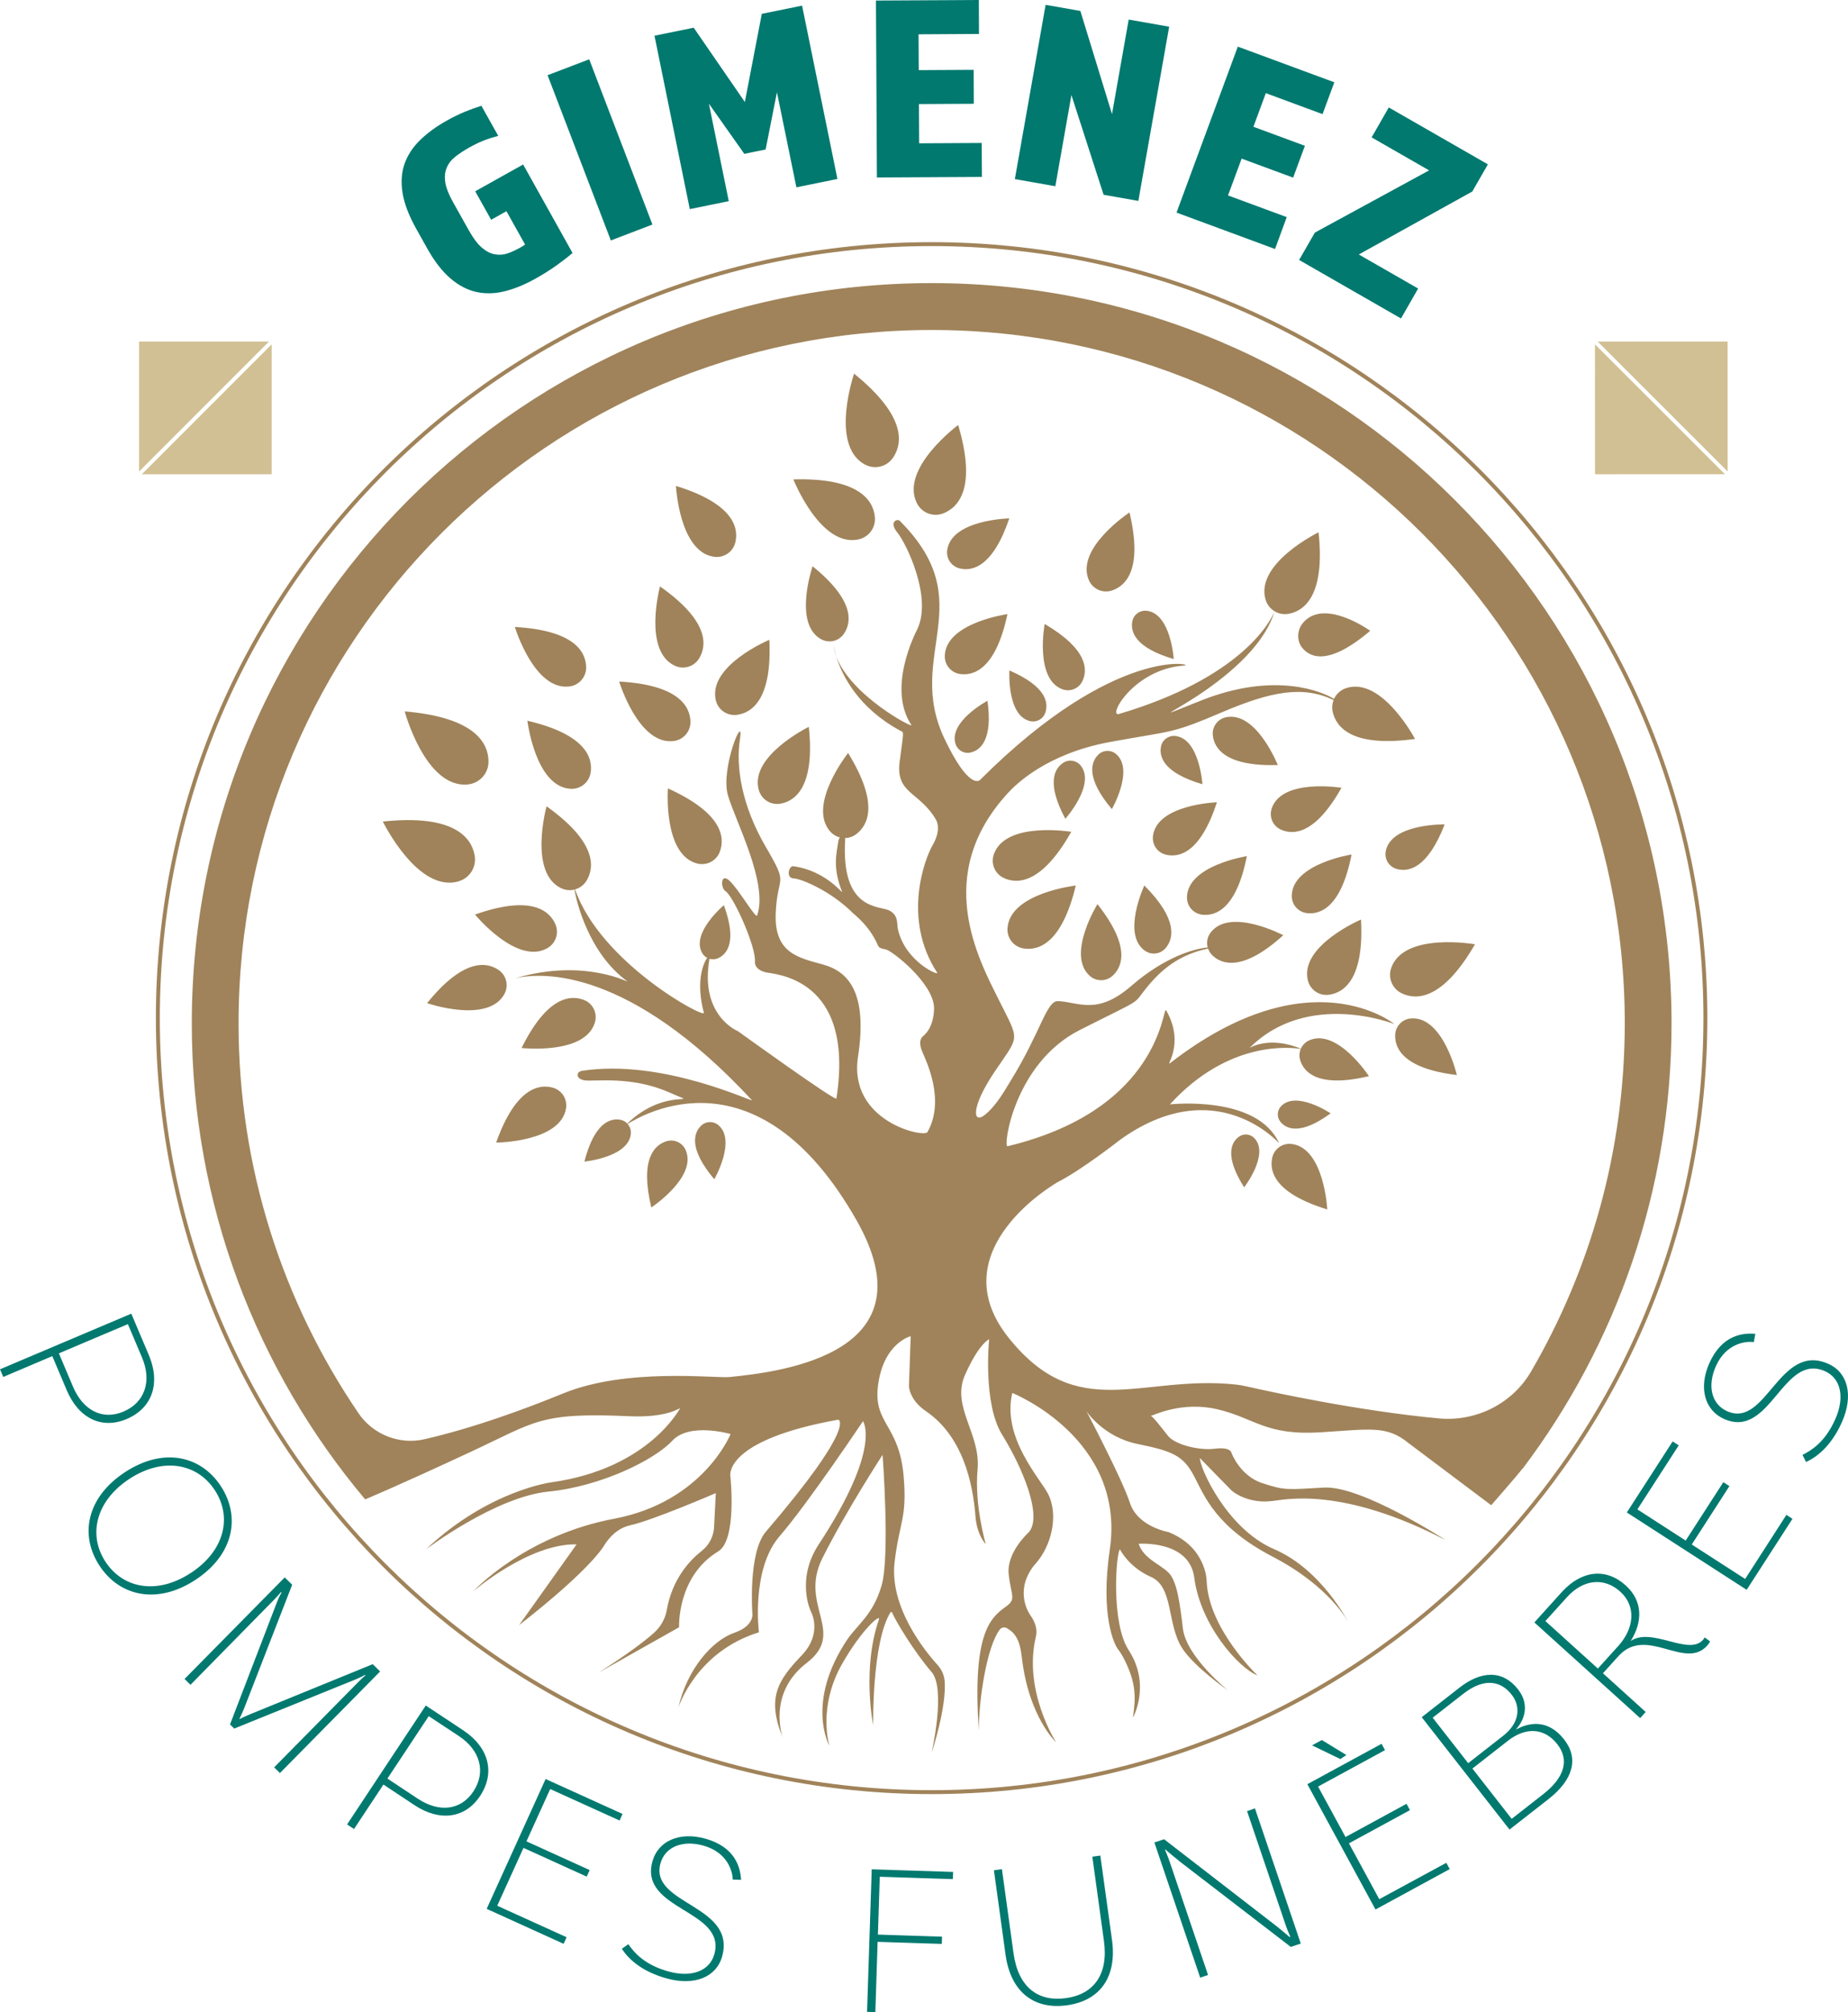 <svg xmlns="http://www.w3.org/2000/svg" xmlns:xlink="http://www.w3.org/1999/xlink" id="Calque_1" x="0px" y="0px" viewBox="0 0 3674.9 4000" style="enable-background:new 0 0 3674.9 4000;" xml:space="preserve"> <style type="text/css"> .st0{fill:#01796F;} .st1{fill:#D1C093;} .st2{fill:#A0835A;} </style> <g> <path class="st0" d="M1595,11.2l70.3,344.6l-81.6,16.6L1545,183.4l-22.5,113.8l-42.4,8.6l-70.4-99.7l39.5,193.8l-77.5,15.8 L1301.5,71l78-15.9l101.7,147.7l33.7-175.3L1595,11.2z M1827.8,284.9l-0.4-78l109.1-0.6l-0.3-67.5l-109.2,0.6l-0.4-71.2l120.2-0.7 L1946.5,0l-204.6,1.1l1.9,351.7l208.8-1.1l-0.4-67.5L1827.8,284.9z M1297.4,446.4l-125.7-328.5l-82.8,31.6L1214.7,478L1297.4,446.4 z M2614.7,462.4l-31.3,54.4L2786,633.1l34.1-59.5l-118-67.7l225.7-125.2l31-54l-197.1-113.1l-34.1,59.5l114.3,65.6L2614.7,462.4z M2558.8,431.6L2442,388.5l27.1-73.2l102.4,37.8l23.4-63.3l-102.4-37.8l24.7-66.8l112.8,41.7l23.4-63.3l-191.9-70.9l-121.9,329.9 l195.9,72.4L2558.8,431.6z M827.3,454.1l22.4,40c14.4,25.8,29.9,45.6,46.3,59.6c16.5,14,33.7,22.9,51.6,26.8 c17.9,3.9,36.6,3.4,56.2-1.5c19.6-4.9,39.8-13.2,60.7-24.9c16.3-9.1,30.6-18.1,42.9-27c12.3-8.9,22.7-16.9,31.2-24.1L1040.3,327 L945,380.3l31.7,56.6l30.4-17l37.1,66.3c-3.2,2.2-5.5,3.7-6.9,4.5l-4.4,2.4c-8,4.5-16,8.1-24.1,10.8c-8.1,2.7-16.5,3.3-25.1,1.6 c-8.6-1.6-17.1-6-25.5-13.2c-8.4-7.1-17-18.6-25.8-34.2l-31.2-55.7c-8.8-15.6-14-28.9-15.7-39.8c-1.7-10.9-0.8-20.6,2.8-29.1 c3.5-8.4,9.2-15.7,17-21.9c7.8-6.2,16.8-12.1,26.9-17.8c10.7-6,20.5-10.8,29.2-14.2c8.7-3.5,18.5-6.6,29.4-9.5l-33.5-59.8 c-11,3.4-22.3,7.5-33.9,12.3c-11.6,4.9-23.4,10.6-35.3,17.4c-20.9,11.7-38.5,24.6-52.9,38.7c-14.5,14.1-24.7,29.9-30.8,47.1 c-6,17.3-7.3,36.5-3.9,57.8C804,404.8,812.9,428.3,827.3,454.1z M2244.5,38.9l-33.2,187.9l-62.9-205l-69.1-12.2l-61.2,346.4 l80.5,14.2l32-181.2l64,198.2l69.1,12.2L2325,53.1L2244.5,38.9z M3389.8,3255l10.8,8.1c0,0-1.9,4.1-6,8.6 c-44.3,49-120.7-40.7-176.1,20.5l-30.9,34.2l85,76.9l-11,12.2l-210.4-190.2l54.5-60.3c39.1-43.1,87.7-49,127.3-13.1 c33.8,30.6,34,71.8,9.8,110.3c42-28.3,114.7,29.9,143.5-2C3389.1,3257.2,3389.8,3255,3389.8,3255z M3222,3164.1 c-32.2-29.1-73.8-24.6-106.1,11.2l-42.8,47.3l104.4,94.4l40.8-45.1C3249.4,3237.4,3254.5,3193.5,3222,3164.1z M3110.4,3458 c29.4,37.6,18.4,79.9-31.3,118.7l-77.3,60.4l-174.6-223.4l74.9-58.6c44.1-34.5,86.6-35.1,116.6,3.2c26.5,33.9,8.6,66-3.5,78.8 l0.5,0.7C3039.3,3424.8,3077.8,3416.2,3110.4,3458z M2919.6,3505.1l69.8-54.6c33.2-25.9,34.7-58.5,16.8-81.4 c-22.2-28.4-55.3-34-96.6-1.7l-60.6,47.3L2919.6,3505.1z M3096.9,3467.5c-25.4-32.5-62.5-35-98.4-6.8l-70.5,55.1l78.1,100 l63.3-49.5C3110.3,3534.1,3121.7,3499.3,3096.9,3467.5z M1724.2,3999.5l16.5,0.5l4.5-139.7l127.6,4.1l0.5-14.4l-127.5-4.1l3.7-115 l145.3,4.7l0.5-14.3l-161.8-5.2L1724.2,3999.5z M2665.4,3496.9l12-8l-48.8-29.8l-19.4,10.6L2665.4,3496.9z M3635.7,2711.2 c-97.7-43.3-123.2,128.8-201,94.3c-31.4-13.9-39.9-50.5-22.6-89.4c20.8-46.9,60.7-50,75.5-48.2l3-16.3c-23.8-2-66.1,1.2-91.6,58.7 c-21.3,48-9.5,93.2,29.4,110.5c92.5,41,116.6-132.3,200.8-94.9c31,13.8,40,51.1,20.5,95.2c-20.6,46.4-48,62.3-65.3,71.2l7.1,14.1 c19.1-8.7,49.2-29.5,71.4-79.5C3686.3,2774,3674.6,2728.4,3635.7,2711.2z M3470.4,3138.9l-106.2-68.5l74.9-116.1l-12.1-7.8 l-74.9,116.1l-96-62l82.2-127.3l-12.1-7.8l-91.1,141.2l238.3,153.8l91.1-141.2l-12.1-7.8L3470.4,3138.9z M132.8,2763.9l-28.8-68 l-97.5,41.4L0,2722.1l261.1-110.6l34.7,81.9c24.1,56.8,6.8,106.1-44,127.6C202.6,2841.8,156.5,2819.9,132.8,2763.9z M245.5,2806.2 c42.4-17.9,56.9-60.4,36.9-107.6l-28.1-66.3l-137.2,58.1l28.3,66.8C165.5,2804.3,204.3,2823.7,245.5,2806.2z M2742.8,3775.5 l-60.3-111l121.3-66l-6.8-12.6l-121.3,66l-54.6-100.3l133.1-72.4l-6.8-12.6l-147.6,80.3l135.5,249.1l147.6-80.3l-6.8-12.5 L2742.8,3775.5z M1402.3,3655.1c-50.6-14.1-93.5,4.2-104.9,45.3c-27,97.4,147.7,95.9,123.1,184.6c-9.1,32.6-44.6,47.1-91.1,34.2 c-49-13.6-68.6-38.4-80-54.2l-12.8,9.1c11.3,17.5,36.3,44.3,89.1,58.9c55.6,15.4,99-2.8,110.3-43.7 c28.6-102.9-145.3-102.9-122.6-185c9.2-33,44.1-46.8,85.1-35.4c49.3,13.7,58.3,52.6,58.7,67.6l16.5,0.5 C1472.2,3713.2,1463,3671.9,1402.3,3655.1z M1232.1,3619.1l5.9-13.1l-153-69.4l-117.2,258.1l153,69.5l5.9-13.1l-137.9-62.6 l52.2-115l125.7,57.1l5.9-13l-125.7-57.1l47.2-104L1232.1,3619.1z M2479.9,3600.5l75.7,223.4c4,11.9,8.6,22.7,10.3,26.3l-1.1,0.8 c-7.1-5.9-16.8-14.5-29.2-24.1l-220.7-170.6l-19.3,6.5l91.1,268.7l15.6-5.3l-75.6-223.1c-4.3-12.7-8.7-23.2-10-25.5l1.1-0.8 c1.7,2.2,18.6,15.8,28.8,24.2l220.3,169.4l19.8-6.7l-91.1-268.7L2479.9,3600.5z M2188.1,3688.8l-15.9,2.2l23.1,167.8 c9.1,66.2-20.1,105.7-75.5,113.4c-56.3,7.8-95.1-22.4-104.3-89.1l-23.1-167.3l-15.9,2.2l23.1,167.8c10.2,74,56.3,109.7,122.2,100.6 c65.4-9,99.7-55.8,89.5-129.8L2188.1,3688.8z M388.8,3140.6c-75.5,49.6-150.6,33.4-190.9-28c-40.3-61.4-25.1-136.3,50.5-185.9 c75.5-49.6,150.4-33.8,190.7,27.6C479.3,3015.7,464.4,3091,388.8,3140.6z M379.7,3126.8c67.2-44.1,82.4-111.2,47.3-164.6 c-34.8-53.1-102.7-66.2-169.9-22.1c-67.2,44.2-82.1,111.7-47.3,164.7C244.9,3158.1,312.5,3170.9,379.7,3126.8z M741.2,3308.3 l-242,98.8c-7,2.8-18.1,7.8-22.4,10.3l-0.6-0.6c2.1-4,7.3-15.4,10-22.5l94.8-243.9l-14.8-14.6l-199.2,201.9l11.8,11.6l165.9-168.8 c6.1-6.2,12.2-13,14-15.4l1.3,0.6c-0.9,1.5-4.9,8.1-8.8,18.2l-93.8,244.2l8.4,8.2l241.6-97.8c8.3-3.5,16.5-7.5,18.7-9l0.6,1.2 c-2.2,1.5-8.2,7.1-15.3,14.2l-166.2,168.5l11.5,11.3l199.2-201.9L741.2,3308.3z M954.7,3570.3c-29.5,44.5-80,51.7-130.7,18.1 l-61.5-40.8L704,3636l-13.8-9.1l156.5-236.4l74.2,49.1C972.4,3473.7,985.2,3524.3,954.7,3570.3z M912.7,3451.3l-60.1-39.7 l-82.2,124.1l60.4,40c42.7,28.3,85.8,23,110.5-14.3C966.7,3523.1,955.4,3479.7,912.7,3451.3z"></path> <path class="st1" d="M3171.7,684.5l258.4,258.2l-258.3,0.1L3171.7,684.5z M3435.5,679l-258.3,0.1l258.4,258.2L3435.5,679z M276.6,679v258.3L534.8,679H276.6z M540.3,942.8V684.5L282,942.8H540.3z"></path> <path class="st2" d="M2897.1,2137.1c-106.3-12.8-123.7-52.9-122.7-79.7c0.7-17.9,14.7-32,32.6-32.9 C2870.2,2021.2,2897.1,2137.1,2897.1,2137.1z M1656.4,1276.5c0,0.5,0.2,0.9,0.2,1.4C1656.4,1276.2,1656.3,1275.6,1656.4,1276.5z M1657,1280.2c-0.1-0.9-0.3-1.7-0.4-2.3C1656.7,1278.6,1656.9,1279.4,1657,1280.2z M1657,1280.2c0.9,8.4,2.9,16.8,6.1,25 C1659.4,1293.7,1657.7,1285,1657,1280.2z M1529.9,1271.9c0,0-121.9,51.1-106.6,119.6c4.3,19.4,22.4,32.1,42.1,29.6 C1494.9,1417.2,1535.6,1390.7,1529.9,1271.9z M1131.9,1364.7c19.7-2.3,34.3-19,33.7-38.8c-0.8-29.8-23-72.9-141.7-79.5 C1023.8,1246.4,1062.1,1372.9,1131.9,1364.7z M1183,2032.5c5.4-18.4-3.8-37.6-21.6-44.6c-26.7-10.6-73.4-7.3-124.2,95.5 C1037.2,2083.4,1163.9,2097.5,1183,2032.5z M1125.5,2203.9c3.3-18.9-8.2-36.9-26.7-41.8c-27.7-7.4-73.7,1.3-112.2,109.3 C986.5,2271.5,1114,2270.7,1125.5,2203.9z M1363.6,2286.5c-6.5-15.1-23.2-22.7-38.9-17.6c-23.5,7.7-52.5,35.5-29.5,131.5 C1295.2,2400.4,1386.7,2340,1363.6,2286.5z M1428.5,2236.7c-10.3-8.6-25.1-8-34.6,1.4c-14.2,14.1-25.1,44.9,26.5,106.2 C1420.5,2344.3,1464.8,2267.1,1428.5,2236.7z M2568.8,2274.2c-18.2-2.3-34.9,9.4-38.9,27.4c-5.9,26.9,4.4,70.5,109.5,102.7 C2639.5,2404.3,2633.2,2282.3,2568.8,2274.2z M2547.7,2198.9c-8.6,8.9-9,22.6-0.9,31.9c12.1,14,39.7,26,99.3-17.5 C2646.1,2213.3,2578,2167.6,2547.7,2198.9z M2463.2,2260.1c-14.7,11.1-28.6,37.9,10.9,100.3c0,0,50.2-64.9,20.9-97.2 C2486.7,2254,2473.1,2252.6,2463.2,2260.1z M1698.4,742.8c0,0-48.7,141.6,20.8,180.3c19.7,10.9,44,5.3,56.7-13.3 C1794.9,881.9,1803.1,827.5,1698.4,742.8z M1905.4,844.9c0,0-116.4,86.2-82.2,155.2c9.7,19.5,32.2,28.3,52.5,20.5 C1906.1,1008.7,1942.5,969.9,1905.4,844.9z M1577.7,953c0,0,53.3,134.8,128.7,119.5c21.4-4.3,35.7-23.8,33.3-45.5 C1736.2,994.6,1708.1,949.4,1577.7,953z M1615.9,1125.7c0,0-39.1,113.8,16.7,144.9c15.8,8.8,35.4,4.2,45.6-10.7 C1693.5,1237.5,1700.1,1193.8,1615.9,1125.7z M1883.7,1092.8c-2.7,17,7.8,32.9,24.4,37.1c24.9,6.3,66-2.1,99-99.4 C2007.1,1030.5,1893,1032.9,1883.7,1092.8z M1878.8,1303.3c-0.7,18.5,12.5,34.3,30.9,36.7c27.5,3.6,70.5-10.6,93.7-119.1 C2003.4,1220.8,1881.3,1237.8,1878.8,1303.3z M1420.4,1106.9c19.7,2.5,37.8-10.1,42.1-29.5c6.4-29.1-4.6-76.3-118.3-111.4 C1344.2,966,1350.8,1098,1420.4,1106.9z M1341.6,1323.3c18,8.5,39.1,2,49.1-15.1c15.1-25.7,19.1-74-78.2-142.4 C1312.5,1165.7,1278.1,1293.3,1341.6,1323.3z M2246.1,1018.7c0,0-108.1,71.2-80.9,134.4c7.7,17.9,27.3,26.9,45.9,20.8 C2238.7,1164.9,2273,1132.1,2246.1,1018.7z M2622.1,1058.2c0,0-126,61.5-105.6,133.2c2.9,10.4,9.6,18.7,18.2,23.8l-0.1,0.3 l-0.1,0.4l0.2-0.6c8.2,4.8,18.1,6.8,28.2,4.9C2594,1214.2,2635.4,1183.6,2622.1,1058.2z M2280.4,1214.2 c-13.6-1.5-25.9,7.3-28.6,20.7c-4.1,20,4,52.3,82.3,75.3C2334.1,1310.2,2328.3,1219.6,2280.4,1214.2z M2591.3,1238 c-12,14.1-13,35.1-2.4,48.9c16,20.7,53.2,37.4,135.9-32.9C2724.8,1254,2633.6,1188.1,2591.3,1238z M2077.4,1240.4 c0,0-20.2,109,34.9,129.7c15.6,5.9,32.8-1,40.1-16C2163.3,1331.7,2163.4,1290.9,2077.4,1240.4z M2007.3,1332.8 c0,0-5.5,89.5,40.8,100.7c13.1,3.2,26.3-4,30.6-16.8C2085.3,1397.6,2081.3,1364.9,2007.3,1332.8z M1002.8,1976.5 c9.3-16.7,4.5-37.5-11.4-48.3c-23.7-16.2-70-23.2-142.1,66C849.4,1994.3,969.9,2035.7,1002.8,1976.5z M911.4,1752.2 c22.9-6.5,36.8-28.9,32.4-52.3c-6.6-35-41-81.7-182.5-66.7C761.3,1633.2,830.6,1775.2,911.4,1752.2z M1048.8,1432.8 c0,0,15.7,131.3,85.8,135.3c19.8,1.1,37-12.7,40-32.4C1179,1506.3,1164.7,1459.9,1048.8,1432.8z M1328.2,1567.3 c0,0-9.9,131.8,58.1,149.3c19.2,4.9,38.8-5.4,45.4-24.1C1441.8,1664.5,1436.6,1616.3,1328.2,1567.3z M2600.6,1948.2 c4.4,19.4,22.6,32,42.3,29.3c29.5-4,70-30.8,63.6-149.5C2706.5,1828,2584.9,1879.8,2600.6,1948.2z M929.7,1559.5 c23.7-2.1,41.6-21.5,41.7-45.3c0.1-35.6-24.9-88-166.6-100C804.7,1414.3,846,1566.9,929.7,1559.5z M2872.8,1638.9 c0,0-106.1-2.2-117.1,53c-3.1,15.6,6,30.8,21.3,35.4C2799.9,1734.1,2838.3,1727.9,2872.8,1638.9z M1373,1434.4 c-0.8-29.8-23-72.9-141.7-79.5c0,0,38.3,126.5,108,118.3C1359,1470.9,1373.5,1454.2,1373,1434.4z M944.6,1818.1 c0,0,83,101,143.6,67c17.1-9.6,24.1-30.3,16-48.3C1092.2,1809.9,1055.6,1778.9,944.6,1818.1z M2766.8,1923.5 c-7.4,20.1,1.6,42.1,20.9,51.3c29,13.7,81.3,13.4,145.4-97.6C2933.1,1877.2,2792.8,1852.4,2766.8,1923.5z M3324,2034.3 c0,332-110.1,638.8-295.8,885l-0.3-0.2c-13.6,17.6-62.5,73.2-62.5,73.2l-164-123.2c-43.9-36-76-27.8-176.2-21.7 c-109.2,6.7-130-28.6-205.2-46c-69.1-15.9-124.5,11.4-131.6,13.4c4.1,0.6,22.1,24.4,34.5,39.9c13.3,16.7,60.6,29.3,92.6,25.3 c32-4,33.3,8,33.3,8s16.6,46,61.9,60.6c45.3,14.7,48,12.7,122.6,8.6c74.6-4,241.8,104.6,241.8,104.6 c-207.5-107.6-319.9-80.5-344.6-77.9c-7.6,0.8-15.2,1.3-22.8,0.8c-38.7-2.7-59.1-22.1-59.1-22.1l-62.5-64 c0,20,53.3,140.6,147.9,181.2c94.6,40.6,147.3,145.4,147.3,145.4s-35.6-70.7-149.8-130.2c-114.2-59.4-135.9-120.5-157.3-161.1 c-21.4-40.6-43.3-49.3-111.9-63.3c-68.6-14-101.9-65.3-101.9-65.3s71.3,135.2,86.6,182.5c15.3,47.3,76.6,57.9,76.6,57.9 c75.3,30,75.9,96.6,75.9,96.6c3.3,95.9,101.3,188.5,101.3,188.5c-38.5-15.3-113.9-100.9-125.9-194.5 c-9.7-75.3-110.6-67.3-110.6-67.3c10,30,43.3,40.6,60,57.9c16.7,17.3,22.3,62.9,28,110.6c6.7,56,89.3,122.7,89.3,122.7 s-67.5-46.9-91.2-84.4c-30-47.5-16.6-121.2-61.5-140.9c-44.8-19.7-61.9-55-61.9-55c-8,10-17.6,146.6,17.3,200.2 c45.3,69.7,8.6,134.4,8.6,134.4c5.4-38.1,7.4-66.4-16.5-114.4c-3.9-7.8-8.1-15.1-13.5-22c-6.2-7.9-35.5-64.8-16-197.2 c32.6-221.5-193.9-311.8-193.9-311.8c-21,88.9,55.8,170.4,71.2,200.8c21.3,42,7.1,103.1-25.2,139c-8.3,9.2-14,19.3-17.9,29.3 c-9.5,24.5-6.2,52.5,8.7,74.1c7.5,10.7,13.9,25.5,10.1,41.5c-25.8,108,40.3,209.8,40.3,209.8s-53.8-49.4-67.9-166.4 c-2.7-22.5-6.4-44.8-25.3-57.4l-3.9-2.6c-4.9-3.3-11.6-2.3-15.1,2.4c-25.5,34-41.6,137.5-41.6,201.1 c-12.5-187.8,20-222.9,53.1-246.2c22.3-15.7,11.4-20.7,6.4-64.6c-5-44,40-83.9,40-83.9c28.2-32.4-14-130.9-53-193.7 c-39-62.8-25.9-190-25.9-190s-20,8-48,70.9c-28,62.9,31.6,117,25,187.9c-6.6,70.9,16.3,148.6,16.3,148.6s-17.6-17.6-20.5-55.1 c-5.1-68.2-26.2-160.2-98.7-209.4c-33.4-22.7-33.6-49.9-33.6-49.9l3.5-99c0,0-54,13-65,97.9c-9.9,76.2,42.4,77.5,51,180.9 c7,83.9-8.3,88.9-18,169.9c-10.7,89.9,60.3,177.2,85.4,204.8c8.1,8.9,13.1,20.1,14.1,32.1c4.2,52.6-26,142.9-26,142.9 s29.2-127.2,0-161c-34.6-40-71.8-101.7-78.8-118.8l-2.7-0.2c-37.5,60.4-34.6,224.9-34.6,224.9s-22.7-111.6,11.3-210 c4.4-12.8-33.1,18.2-72.6,87.1c-50,87.3-25.8,163.7-25.8,163.7s-48.2-84.8,34.8-210.1c20.1-30.3,52-49.6,69-108.5 c17-59,2-259.8,2-259.8s-72.9,111.9-119.9,205.9c-47,93.9,48.7,146.7-31,207.8c-79.7,61.1-47.7,148.7-47.7,148.7 c-32.1-79.1-10.2-113.6,37.7-163.7c43-44.9,18-87.9,18-87.9s-30-62.9,16-132.9c126.2-192,87.9-244.8,87.9-244.8 s-108.9,162.9-165.9,228.8c-57,66-41,190.9-41,190.9c-125.9,39-160.3,150-160.3,150c17.6-77.8,68.3-134.2,111.3-149 c39.2-13.5,36-37,36-37s-9.2-122.1,26.8-164c182.1-212.5,144.1-222.7,144.1-222.7c-228.8,41-214.8,111.9-214.8,111.9 s14,126.9-24,149.9c-82.6,50-77.9,150.9-77.9,150.9l-160.1,90.2c58.1-36.9,91-62.2,109.5-78.5c13.5-11.9,23-28,26.1-45.8 c10.8-62,45.8-99.1,69.5-117.7c14.7-11.5,23.6-28.7,24.6-47.3l3.4-67.6c0,0-124.9,54-169.9,63.9c-25.7,5.7-42.3,24.5-51.8,39.6 c0,0-23.1,44.9-169.5,159l114.4-160.6c-94.9-2-205.1,93-205.1,93s101.7-110.4,279.5-143.9c177.9-33.5,231.8-168.4,231.8-168.4 s-81.4-24-115.9,13.3c-34.5,37.3-140.4,90.6-246.3,101.1C984.7,2975.8,847.1,3080,847.1,3080c124.6-117.6,249.9-133.3,249.9-133.3 c194.1-27.3,255.8-147.9,255.8-147.9s-27.1,20-101.2,16.6c-177.9-8-185.9,10.4-313.8,70c-151.1,70.4-211.7,95.3-211.7,95.3 l-0.3-0.4l0,0c-214.9-255.7-344.5-586-344.4-946.1c0-812.6,658.7-1471.4,1471.4-1471.4C2665.2,562.9,3323.9,1221.6,3324,2034.3z M3044.6,2726.6c118.5-203.4,186.3-439.8,186.4-692.3c0-380.8-154.2-725.1-403.7-974.6c-249.6-249.5-593.9-403.7-974.6-403.7 c-380.8,0-725,154.2-974.6,403.7c-249.5,249.6-403.7,593.9-403.7,974.6c0,287.7,88.1,554.5,238.7,775.4c29,42.5,81.6,63,131.7,51.3 c98.7-22.9,198.6-59.6,275.1-90.9c126-51.6,302.1-29.8,330.5-32.6c113.1-11,401.2-50.1,253.1-311.3 C1506.9,2079.8,1278,2216,1248,2234.4c4.5,5.1,7.1,11.8,6.5,19.1c-3.8,47.2-92.4,55.7-92.4,55.7c20-77.6,51.5-86.6,71.2-83.2 c5.7,1,10.5,3.7,14.1,7.6c79.1-76.5,155.1-30.4,82-62.5c-73.8-32.4-146.7-20.9-165.9-23.3c-19.2-2.4-18.3-17.1-6.2-19 c161.3-25.1,344.1,64.9,337.8,58.2c-243.3-262.3-415.1-254.6-469.6-242.5c139.6-41.1,229.8,12,221.8,6.2 c-77.4-56.2-102-162-104.8-182.3c-8.6,2.2-18,1.4-26.7-2.7c-65.3-31.4-28.9-162.8-28.9-162.8c100,71.3,95.4,121.2,79.7,147.5 c-5.4,9-13.7,15.1-23.1,17.7c51.2,146.6,259.6,258,256.2,245.3c-16.1-60.6-2-97.2,6.6-109.2c-4.1-2.1-7.6-5.4-10-9.7 c-22.8-39.7,43.2-95.1,43.2-95.1c26.6,72.9,6.4,97.3-11.3,105.4c-5.7,2.6-11.7,2.9-17.3,1.3c-20.1,113.3,56.5,143.8,56.5,143.8 s194.8,140.6,195.9,133.9c37.5-242.4-124.6-246.8-141.2-251c-16.6-4.2-21.4-13.9-20.8-20.6c2.5-29.9-43-131.3-58.8-140.8 c-9.1-5.5-10-35.2,6.1-22.3c18.1,14.6,54.4,78.3,57,70.8c22.5-63.8-42.4-185.9-58-238.6c-15.6-52.7,32.6-167.9,23.9-112.3 c-8.7,55.6,3.6,132.6,51,214c47.5,81.4,23.6,52,20.1,132c-3.5,80,45.1,88.9,94.2,102.5c49.2,13.5,89.2,54.6,69.4,183.3 c-19.7,128.7,131.6,161.5,138.1,149.8c35.9-63.3-2.4-141.2-10.1-159.4c-7.7-18.2-4.1-27,2.2-32.1c19.7-16.5,21.5-47.7,21-56.9 c-2.4-48.8-82.9-111.6-95.2-114.5c-12.3-3-13.7-2.4-17.2-10.2c-16.9-37.9-45.1-58.5-49.3-62.7c-43.2-43.2-101.7-67.9-117.6-68.6 c-15.9-0.8-9.3-25.4-0.7-24.2c67.4,9.2,100.4,58.7,97,50.3c-19.4-48.3-10.4-77.2-7.8-97c0.7-4.9,1.9-8.3,3.4-10.5 c-7.1-1.9-13.7-5.8-19-11.7c-46.5-52.6,35.5-156.2,35.5-156.2c62.4,101.3,39.6,144.1,15.6,161.8c-6.6,4.8-14.1,7.2-21.7,7.4 l0.3,3.1c-8.7,140.4,67.1,131.2,86.8,140.4c19.7,9.2,15.8,27,17.9,36.7c13.9,65.3,83,94.6,78.2,87.3 c-70.6-108.2-23.7-228-9.3-252.9c14.4-24.9,12.1-42.3,6.9-51.3c-33.1-56.6-80.7-51-72.1-115.8c8.6-64.8,8.7-56.9,0.8-61.2 c-83.9-45.7-115.4-110.1-127-147.1c30.4,78.8,154.3,143.3,149.5,136.1c-48.8-73.7,7.9-182.6,11.7-190.5 c30.3-63.5-21.8-170.4-39.6-192.2c-17.8-21.8,0.2-28,4.7-23.4c163.5,163.5,8.9,266.3,89.4,434.1c47.1,98.4,68,83.4,70.2,81.2 c271.2-271.2,431.3-229.2,406.3-227.5c-100.7,6.6-153.5,103.3-129.7,96.2c242.2-71.8,300.7-183.1,309-203.4 c-44.8,147.5-329.7,249.3-144.6,176.2c145.6-57.5,240.3-17.1,263-2.7c4.6-10,13.3-18,24.6-21.6c70.9-22.7,136.5,101.2,136.5,101.2 c-125,17.3-156.8-23.1-163.7-53.9c-1.8-8.2-1-16.3,1.8-23.5c-61-28.9-123.5-17.8-224,25.2c-44.9,19.3-69.3,28.4-93,34.6 c-30.2,7.9-59.5,11-129,23.9c-124,23.1-185.4,83.6-200.9,100.4c-151.5,163.7-59,331.3-18.1,413.5c41,82.1,40.7,67.5-8.4,140.3 c-49.2,72.8-44.1,106.1-20,86.7c24.1-19.4,41.9-52.8,50.4-66.4c61.2-98.6,71.8-160.6,95-159.6c41.2,1.7,77.4,29,145.5-30.1 c70.5-61.2,130.7-74.8,152.1-76.6c-2.7-10.1-0.8-21.2,6.2-30.1c38.9-49.8,144.1,5.8,144.1,5.8c-79.4,71.9-121.1,58.7-140.6,40.4 c-4.2-4-7.1-8.8-8.9-13.9c-59.7,12.5-94.9,43.9-122.9,78.5c-28.9,35.7-1.5,17.3-132.2,83.4c-130.7,66-153.1,233.3-143.7,231.1 c308.3-74.2,308.1-282.9,315.4-270.2c39.3,68.6-4.4,114.5,8.6,104.4c277.7-214.9,445.2-77.1,445.2-77.1s-172-68.6-288.1,47.6 c0,0,38.7-25,102.2,1.4c3.3-7.4,9.2-13.5,17.2-16.9c55.7-23.8,118.2,71.5,118.2,71.5c-99.8,23.6-128.7-6.7-136.6-31.2 c-2.5-7.8-2-15.9,1-22.9c-18.8-3.2-143.2-18.3-260.2,110.2c0,0,173.8-19.7,217.2,77.4c0,0-126.3-144.1-317.3-6.3 c0,0-74.3,58.5-122.7,83.2c0,0-238.3,134.3-97.9,309.7c137.4,171.7,263,73.2,450.8,92.8c7.8,0.8,15.6,2.2,23.3,4 c45.3,10.3,221,48.6,382.1,63.5C2935.7,2826.3,3007.3,2790.5,3044.6,2726.6z M3395.2,2024c0,851.9-690.6,1542.6-1542.6,1542.6 c-852,0-1542.6-690.6-1542.6-1542.6c0-851.9,690.6-1542.6,1542.6-1542.6C2704.5,481.4,3395.2,1172,3395.2,2024z M3387.4,2024 c0-423.8-171.8-807.5-449.5-1085.3c-277.8-277.8-661.4-449.5-1085.3-449.5c-423.8,0-807.5,171.8-1085.3,449.5 C489.6,1216.4,317.8,1600.1,317.8,2024c0,423.8,171.8,807.5,449.5,1085.3c277.8,277.8,661.4,449.5,1085.3,449.5 c423.8,0,807.5-171.8,1085.3-449.5C3215.6,2831.5,3387.4,2447.8,3387.4,2024z M2360.4,1783.4c-0.4,17.9,12.6,32.9,30.4,35 c26.6,3,67.9-11.3,88.7-116.4C2479.5,1702,2361.8,1720.2,2360.4,1783.4z M2276.6,1889.9c13.1,9.3,30.9,7.1,41.3-5.1 c15.6-18.3,25.6-56.3-42.3-124.5C2275.6,1760.4,2230.2,1857.2,2276.6,1889.9z M1508.9,1570.5c5.5,19.1,24.2,30.8,43.7,27.1 c29.2-5.5,68.3-34.3,55.8-152.6C1608.5,1444.9,1489.7,1502.9,1508.9,1570.5z M2667.6,1566.1c0,0-117.5-19.3-138.5,40.4 c-6,16.9,1.7,35.2,18,42.7C2571.5,1660.3,2615.1,1659.5,2667.6,1566.1z M2687.7,1698.7c0,0-117.6,18.4-118.9,81.7 c-0.4,17.9,12.7,32.9,30.5,34.9C2625.8,1818.2,2667.1,1803.8,2687.7,1698.7z M2391.1,1559c0,0-5.8-90.5-53.7-95.9 c-13.5-1.5-25.8,7.3-28.6,20.7C2304.7,1503.7,2312.8,1536,2391.1,1559z M2438.3,1425.8c-17,3.5-28.4,19-26.5,36.3 c2.9,25.8,25.3,61.8,129.2,58.8C2541,1520.9,2498.4,1413.5,2438.3,1425.8z M2318.7,1699.1c25.9,6.2,68.3-3.1,101.2-104.2 c0,0-118.1,4-127,66.1C2290.3,1678.7,2301.4,1695,2318.7,1699.1z M2149.3,1522.2c-8.4-10.7-23.3-13.3-34.8-5.9 c-17.1,11.1-34.5,39.5,4,111.4C2118.5,1627.7,2179,1560.1,2149.3,1522.2z M1900.2,1479c4.1,12.6,16.8,20,29.7,17 c19.4-4.4,44.7-24.4,33.8-102.9C1963.7,1393.1,1885.9,1434.5,1900.2,1479z M2184,1500.3c-14.5,14.4-25.6,45.8,27,108.2 c0,0,45.2-78.6,8.3-109.6C2208.9,1490.1,2193.7,1490.7,2184,1500.3z M2130.3,1653.6c0,0-130.4-21.7-153.9,44.5 c-6.6,18.7,1.9,39.1,19.9,47.4C2023.3,1758,2071.8,1757.2,2130.3,1653.6z M2003.5,1845.3c-1.3,19.8,12.5,37.1,32.1,40.2 c29.4,4.6,75.9-9.4,103.7-125.1C2139.3,1760.4,2008,1775.2,2003.5,1845.3z M2166.9,1939.8c13.2,11.9,33,11.7,46-0.4 c19.5-18.2,35.3-58.5-30.5-142C2182.3,1797.4,2120.2,1897.9,2166.9,1939.8z"></path> </g> </svg>